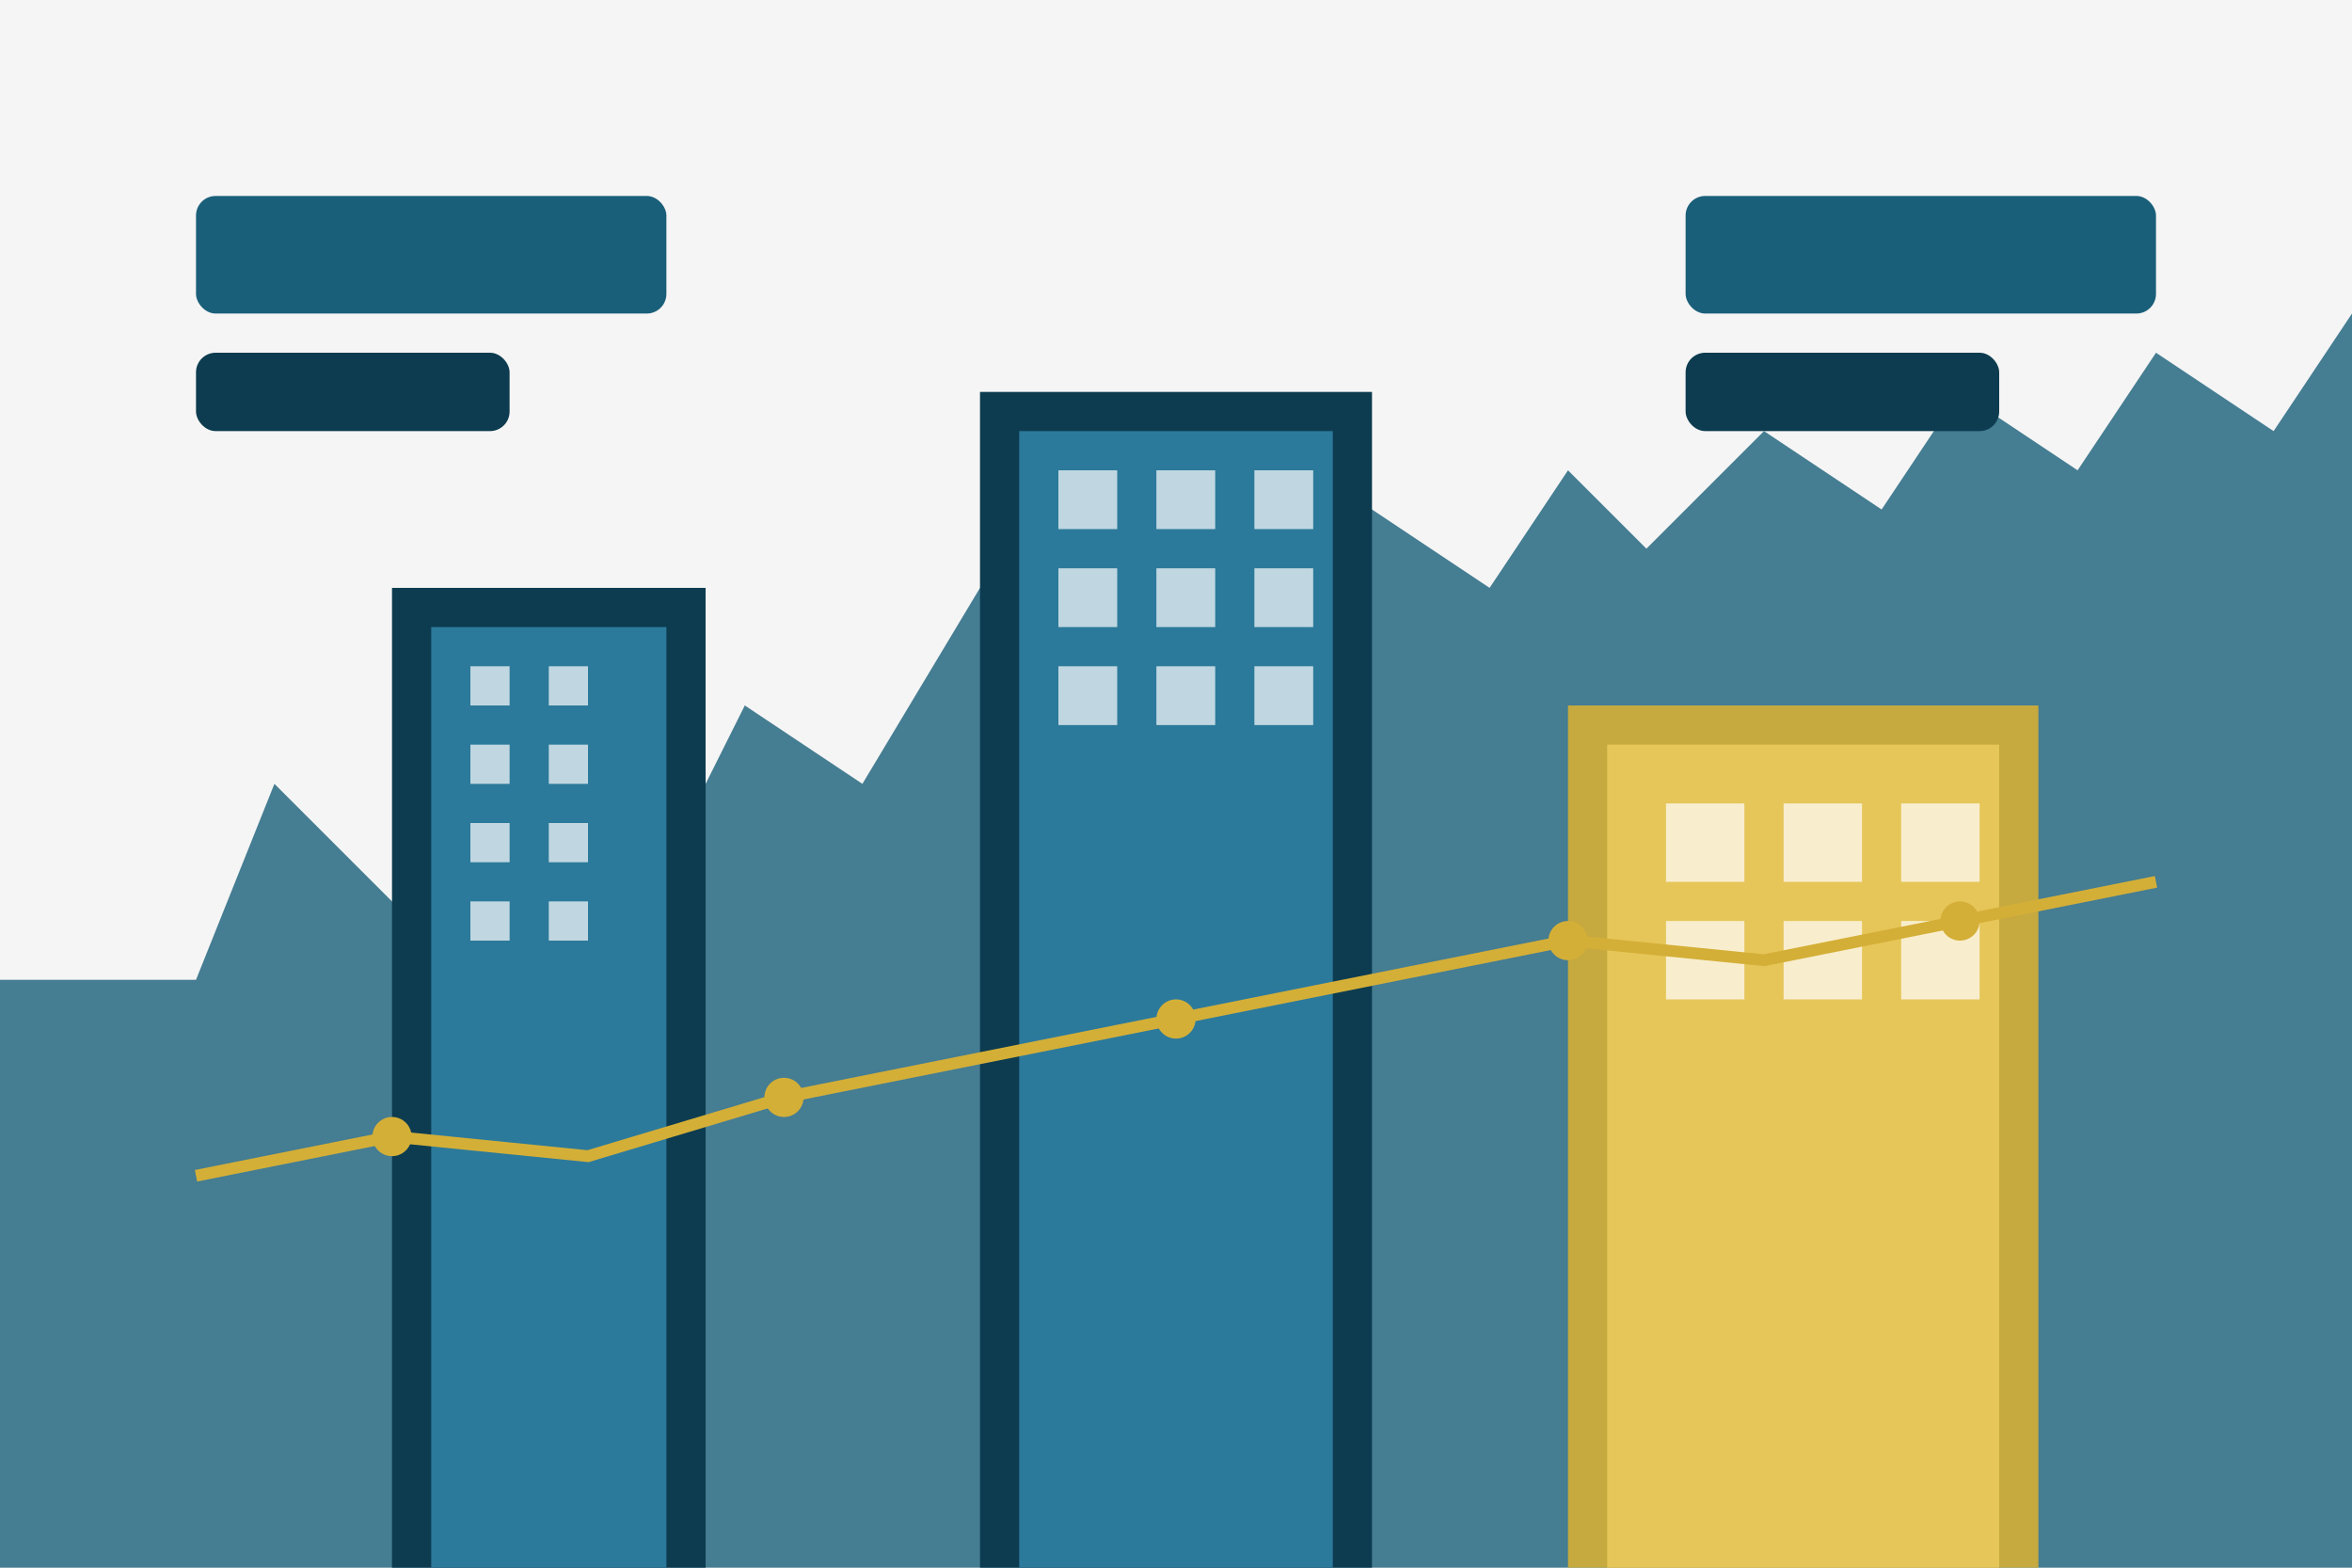 <svg width="600" height="400" viewBox="0 0 600 400" fill="none" xmlns="http://www.w3.org/2000/svg">
  <!-- Background -->
  <rect width="600" height="400" fill="#F5F5F5"/>
  
  <!-- City skyline silhouette -->
  <path d="M0 250L50 250L70 200L100 230L130 210L170 220L190 180L220 200L250 150L270 170L300 140L330 160L350 130L380 150L400 120L420 140L450 110L480 130L500 100L530 120L550 90L580 110L600 80L600 400L0 400L0 250Z" fill="#1A5F7A" fill-opacity="0.8"/>
  
  <!-- Modern buildings -->
  <rect x="100" y="150" width="80" height="250" fill="#0D3C50"/>
  <rect x="110" y="160" width="60" height="240" fill="#2C7A9B"/>
  <!-- Windows -->
  <rect x="120" y="170" width="10" height="10" fill="white" fill-opacity="0.7"/>
  <rect x="140" y="170" width="10" height="10" fill="white" fill-opacity="0.7"/>
  <rect x="120" y="190" width="10" height="10" fill="white" fill-opacity="0.7"/>
  <rect x="140" y="190" width="10" height="10" fill="white" fill-opacity="0.7"/>
  <rect x="120" y="210" width="10" height="10" fill="white" fill-opacity="0.7"/>
  <rect x="140" y="210" width="10" height="10" fill="white" fill-opacity="0.7"/>
  <rect x="120" y="230" width="10" height="10" fill="white" fill-opacity="0.7"/>
  <rect x="140" y="230" width="10" height="10" fill="white" fill-opacity="0.7"/>
  
  <!-- Luxury apartment building -->
  <rect x="250" y="100" width="100" height="300" fill="#0D3C50"/>
  <rect x="260" y="110" width="80" height="290" fill="#2C7A9B"/>
  <!-- Windows -->
  <rect x="270" y="120" width="15" height="15" fill="white" fill-opacity="0.7"/>
  <rect x="295" y="120" width="15" height="15" fill="white" fill-opacity="0.7"/>
  <rect x="320" y="120" width="15" height="15" fill="white" fill-opacity="0.7"/>
  <rect x="270" y="145" width="15" height="15" fill="white" fill-opacity="0.7"/>
  <rect x="295" y="145" width="15" height="15" fill="white" fill-opacity="0.7"/>
  <rect x="320" y="145" width="15" height="15" fill="white" fill-opacity="0.7"/>
  <rect x="270" y="170" width="15" height="15" fill="white" fill-opacity="0.7"/>
  <rect x="295" y="170" width="15" height="15" fill="white" fill-opacity="0.7"/>
  <rect x="320" y="170" width="15" height="15" fill="white" fill-opacity="0.7"/>
  
  <!-- Gold accent building -->
  <rect x="400" y="180" width="120" height="220" fill="#D4AF37" fill-opacity="0.9"/>
  <rect x="410" y="190" width="100" height="210" fill="#E6C659"/>
  <!-- Windows -->
  <rect x="425" y="205" width="20" height="20" fill="white" fill-opacity="0.7"/>
  <rect x="455" y="205" width="20" height="20" fill="white" fill-opacity="0.7"/>
  <rect x="485" y="205" width="20" height="20" fill="white" fill-opacity="0.7"/>
  <rect x="425" y="235" width="20" height="20" fill="white" fill-opacity="0.7"/>
  <rect x="455" y="235" width="20" height="20" fill="white" fill-opacity="0.7"/>
  <rect x="485" y="235" width="20" height="20" fill="white" fill-opacity="0.7"/>
  
  <!-- Chart overlay showing trends -->
  <path d="M50 300L100 290L150 295L200 280L250 270L300 260L350 250L400 240L450 245L500 235L550 225" stroke="#D4AF37" stroke-width="3" fill="none"/>
  <circle cx="100" cy="290" r="5" fill="#D4AF37"/>
  <circle cx="200" cy="280" r="5" fill="#D4AF37"/>
  <circle cx="300" cy="260" r="5" fill="#D4AF37"/>
  <circle cx="400" cy="240" r="5" fill="#D4AF37"/>
  <circle cx="500" cy="235" r="5" fill="#D4AF37"/>
  
  <!-- Text elements representing data -->
  <rect x="50" y="50" width="120" height="30" rx="5" fill="#1A5F7A"/>
  <rect x="50" y="90" width="80" height="20" rx="5" fill="#0D3C50"/>
  
  <rect x="430" y="50" width="120" height="30" rx="5" fill="#1A5F7A"/>
  <rect x="430" y="90" width="80" height="20" rx="5" fill="#0D3C50"/>
</svg>
